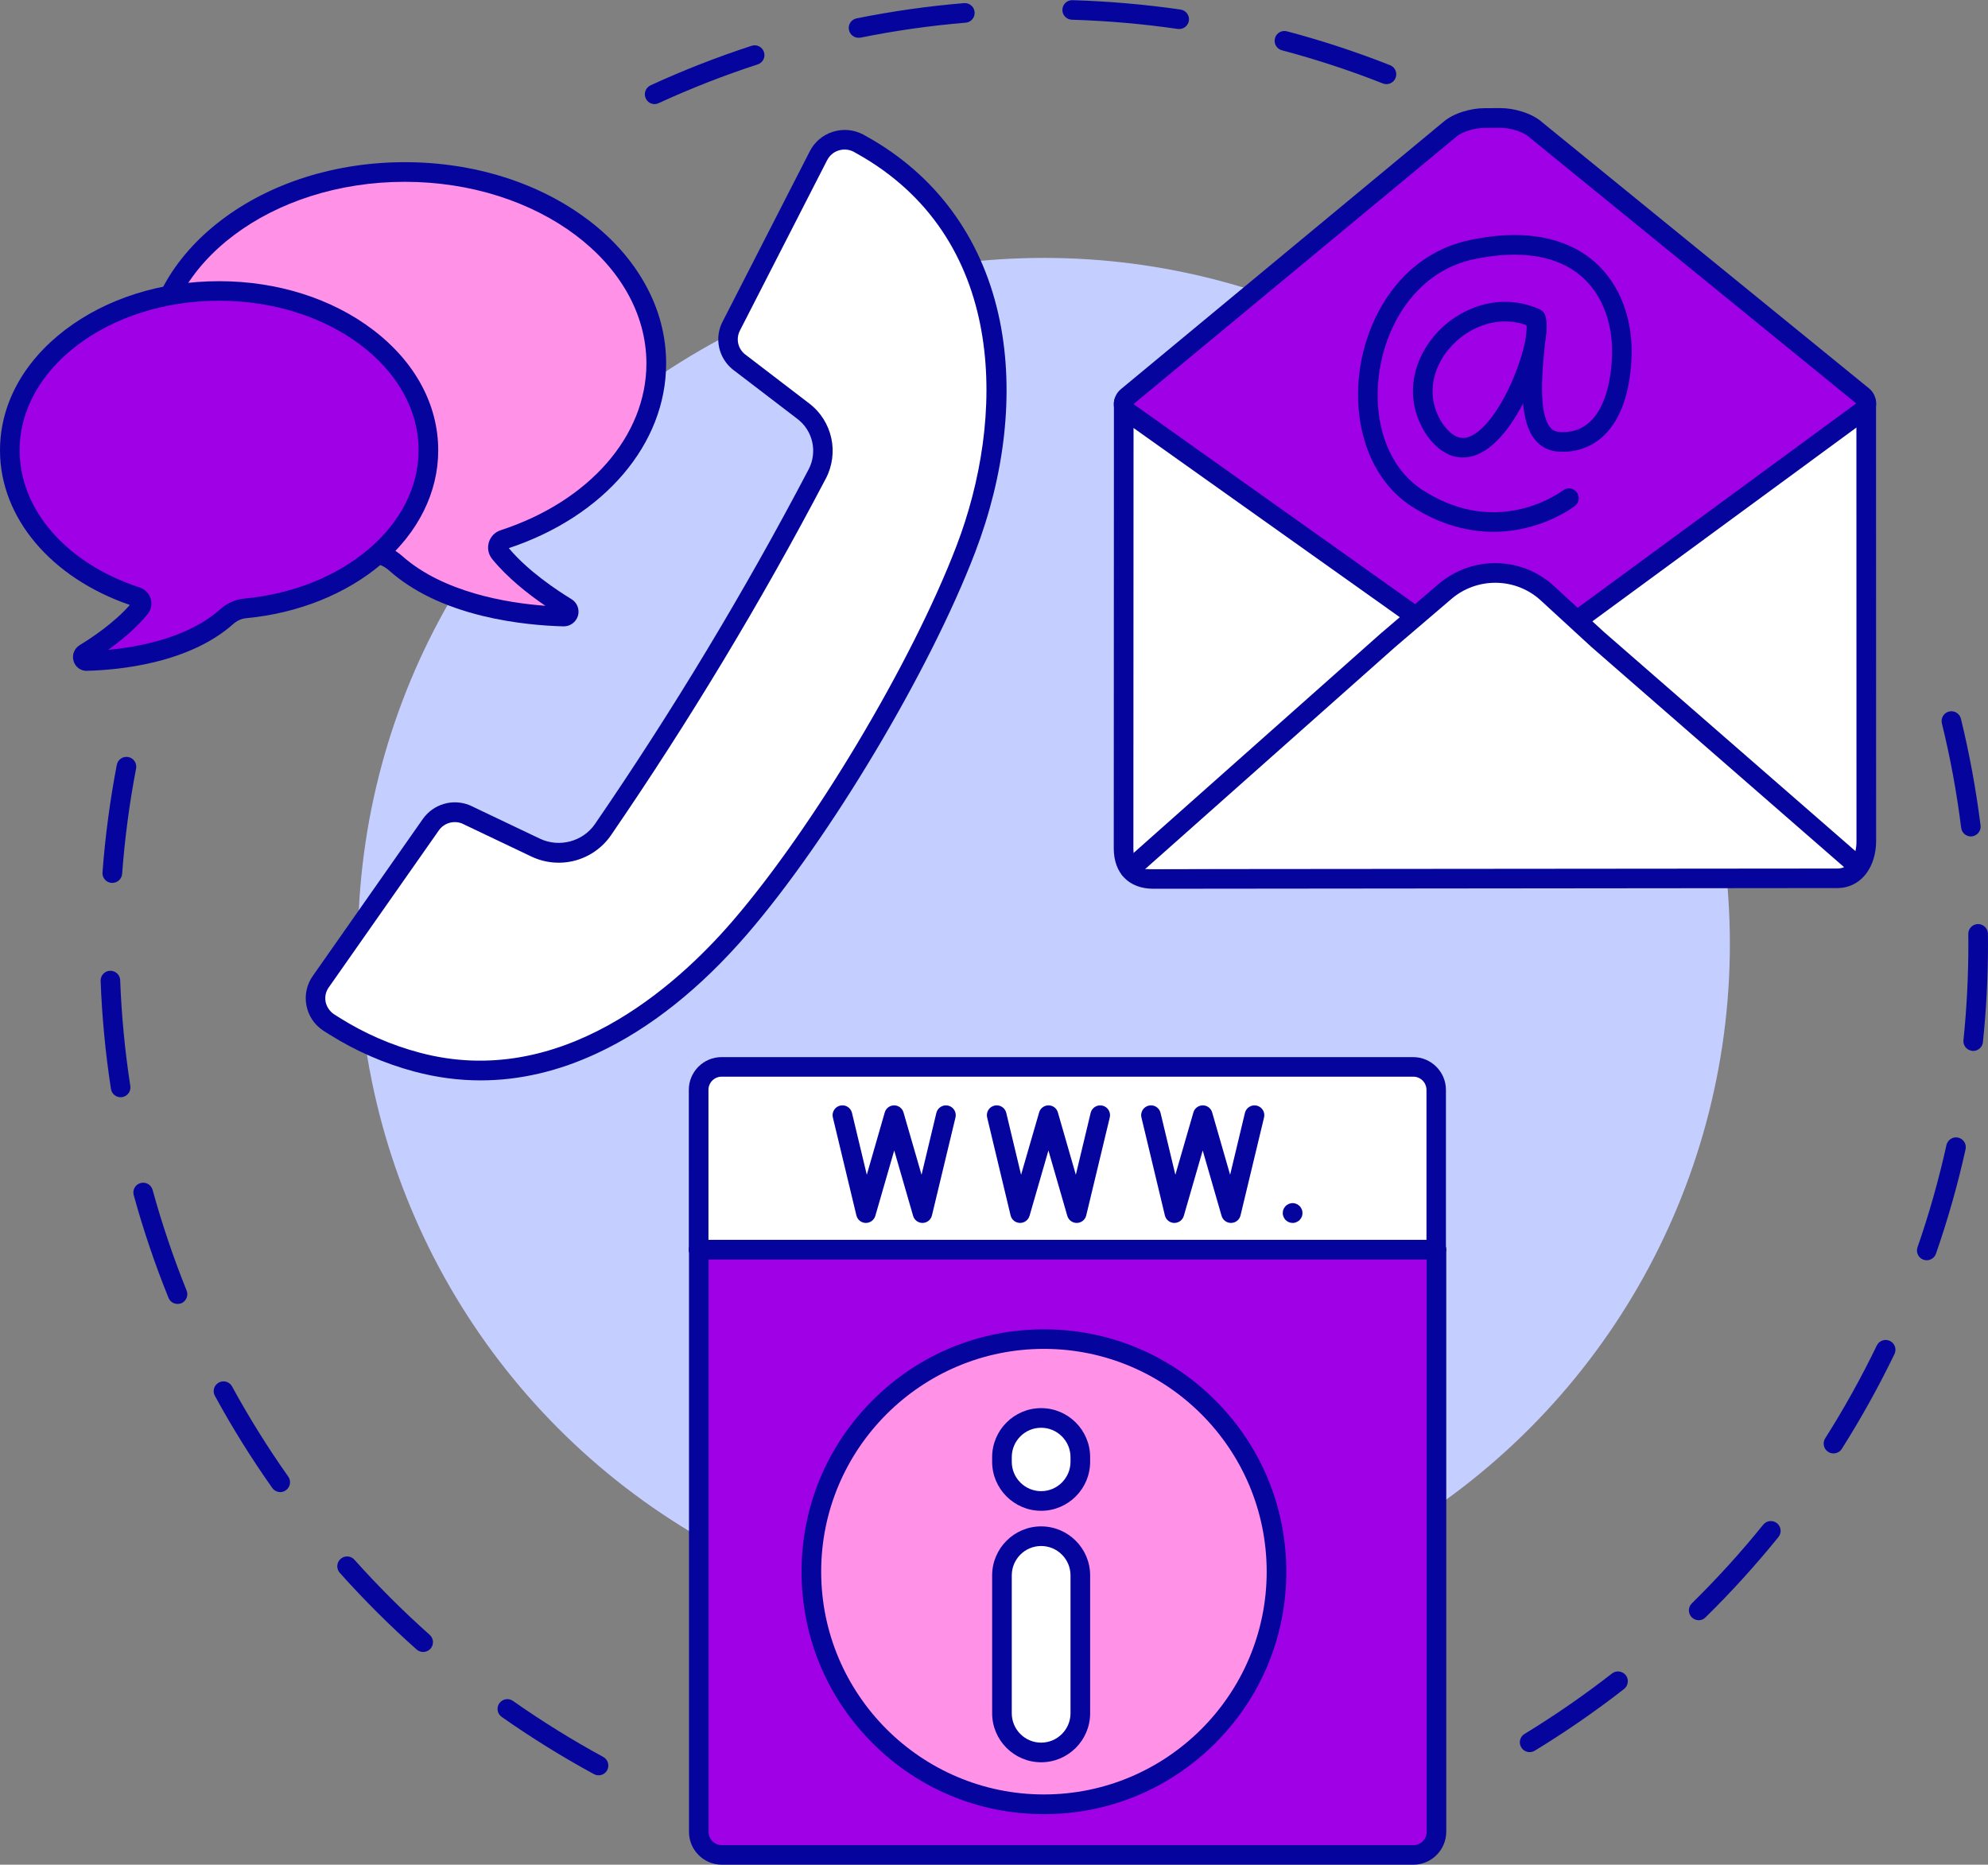 <?xml version="1.0" encoding="UTF-8" standalone="no"?><svg xmlns="http://www.w3.org/2000/svg" xmlns:xlink="http://www.w3.org/1999/xlink" fill="#000000" height="2203" preserveAspectRatio="xMidYMid meet" version="1" viewBox="791.6 898.4 2349.0 2203.0" width="2349" zoomAndPan="magnify"><rect x="791.6" y="898.4" width="2349.0" height="2203.0" fill="#808080" stroke="none"/><g><g><g><g id="change1_2"><path d="M1565.1,1021.4c-4.4,0-8.6-2.5-10.5-6.8c-2.7-5.8-0.1-12.7,5.7-15.4c38.7-17.8,78.9-33.5,119.4-46.7 c6.1-2,12.6,1.3,14.6,7.4s-1.3,12.6-7.4,14.6c-39.7,12.9-79,28.3-116.9,45.7C1568.3,1021,1566.7,1021.4,1565.1,1021.4z M2429.8,997.8c-1.4,0-2.9-0.3-4.2-0.8c-38.8-15.3-79-28.5-119.3-39.2c-6.2-1.6-9.9-8-8.2-14.2c1.6-6.2,8-9.9,14.2-8.2 c41.2,10.9,82.2,24.4,121.8,40c5.9,2.3,8.9,9.1,6.5,15C2438.8,995,2434.4,997.8,2429.8,997.8z M1806,943 c-5.4,0-10.2-3.8-11.3-9.3c-1.3-6.3,2.8-12.4,9.1-13.6c41.7-8.4,84.4-14.5,126.9-18c6.4-0.5,12,4.2,12.5,10.6 c0.5,6.4-4.2,12-10.6,12.5c-41.7,3.5-83.5,9.4-124.3,17.7C1807.5,942.9,1806.7,943,1806,943z M2184.9,932.7 c-0.6,0-1.1,0-1.7-0.1c-41.2-6-83.3-9.6-125.1-10.9c-6.4-0.2-11.4-5.5-11.2-11.9c0.2-6.4,5.6-11.4,11.9-11.2 c42.7,1.3,85.7,5,127.8,11.1c6.3,0.9,10.7,6.8,9.8,13.1C2195.5,928.6,2190.6,932.7,2184.9,932.7z" fill="#05059e"/></g><g id="change1_5"><path d="M1498.9,2995.8c-1.9,0-3.8-0.5-5.5-1.4c-37.4-20.3-74.1-43.1-109-67.6c-5.2-3.7-6.5-10.9-2.8-16.1 c3.7-5.2,10.9-6.5,16.1-2.8c34.2,24,70.1,46.3,106.7,66.2c5.6,3.1,7.7,10.1,4.6,15.7C1507,2993.6,1503,2995.8,1498.9,2995.8z M1291.6,2850.1c-2.7,0-5.5-1-7.7-2.9c-31.8-28.3-62.4-58.8-90.8-90.6c-4.3-4.8-3.9-12.1,0.9-16.4c4.8-4.3,12.1-3.9,16.4,0.9 c27.8,31.1,57.7,61,88.9,88.7c4.8,4.3,5.2,11.6,1,16.4C1298,2848.8,1294.8,2850.1,1291.6,2850.1z M1122.8,2661.2 c-3.6,0-7.2-1.7-9.5-4.9c-24.6-34.8-47.4-71.4-67.8-108.8c-3.1-5.6-1-12.6,4.6-15.7c5.6-3.1,12.7-1,15.7,4.6 c20,36.6,42.3,72.4,66.4,106.5c3.7,5.2,2.4,12.5-2.8,16.1C1127.4,2660.5,1125.1,2661.2,1122.8,2661.2z M1001.4,2438.9 c-4.6,0-8.9-2.7-10.7-7.2c-16-39.5-29.8-80.3-41.1-121.4c-1.7-6.2,1.9-12.5,8.1-14.2c6.2-1.7,12.5,1.9,14.2,8.1 c11.1,40.2,24.6,80.2,40.2,118.9c2.4,5.9-0.5,12.7-6.4,15.1C1004.3,2438.6,1002.8,2438.9,1001.4,2438.9z M934.1,2194.7 c-5.6,0-10.5-4.1-11.4-9.8c-6.5-42-10.6-84.9-12.2-127.6c-0.2-6.4,4.7-11.8,11.1-12c6.4-0.2,11.8,4.7,12,11.1 c1.6,41.8,5.6,83.9,12,125c1,6.3-3.4,12.2-9.7,13.2C935.3,2194.7,934.7,2194.7,934.1,2194.7z M924.3,1941.5c-0.3,0-0.6,0-0.9,0 c-6.4-0.5-11.2-6-10.7-12.4c3.2-42.6,8.9-85.4,16.9-127.1c1.2-6.3,7.3-10.4,13.6-9.2s10.4,7.3,9.2,13.6 c-7.9,40.9-13.4,82.8-16.5,124.5C935.4,1936.9,930.3,1941.5,924.3,1941.5z" fill="#05059e"/></g><g id="change1_19"><path d="M2599,2968.4c-3.9,0-7.7-2-9.9-5.6c-3.3-5.5-1.6-12.6,3.9-15.9c35.6-21.7,70.3-45.7,103.3-71.4 c5-3.9,12.3-3,16.3,2c3.9,5,3,12.3-2,16.3c-33.6,26.2-69.1,50.7-105.5,72.9C2603.1,2967.8,2601,2968.4,2599,2968.4z M2798.8,2812.6c-3,0-6-1.2-8.3-3.5c-4.5-4.6-4.4-11.9,0.1-16.4c29.8-29.3,58.2-60.5,84.4-93c4-5,11.3-5.7,16.3-1.7 c5,4,5.7,11.3,1.7,16.3c-26.8,33.1-55.8,65.1-86.2,94.9C2804.6,2811.5,2801.7,2812.6,2798.8,2812.6z M2958,2615.5 c-2.1,0-4.3-0.6-6.2-1.8c-5.4-3.4-7-10.6-3.6-16c22.4-35.3,42.9-72.2,61-109.7c2.8-5.8,9.7-8.2,15.5-5.4 c5.8,2.8,8.2,9.7,5.4,15.5c-18.5,38.3-39.5,76.1-62.3,112.1C2965.6,2613.6,2961.9,2615.5,2958,2615.5z M3068.2,2387.3 c-1.3,0-2.5-0.2-3.8-0.6c-6-2.1-9.2-8.7-7.1-14.7c13.7-39.4,25.2-80.1,34.2-120.8c1.4-6.2,7.6-10.2,13.8-8.8 c6.2,1.4,10.2,7.6,8.8,13.8c-9.2,41.6-21,83.2-35,123.4C3077.5,2384.3,3073,2387.3,3068.2,2387.3z M3123.1,2140 c-0.4,0-0.8,0-1.2-0.1c-6.4-0.7-11-6.3-10.3-12.7c3.9-37.5,5.8-75.7,5.8-113.6c0-3.9,0-7.9-0.1-11.8 c-0.1-6.4,5.1-11.6,11.5-11.7c0,0,0.1,0,0.1,0c6.3,0,11.5,5.1,11.6,11.5c0,4,0.1,8,0.1,12.1c0,38.7-2,77.7-6,116 C3134,2135.5,3129,2140,3123.1,2140z M3120.4,1886.6c-5.8,0-10.7-4.3-11.5-10.1c-5.2-41.5-12.8-83-22.8-123.5 c-1.5-6.2,2.3-12.5,8.5-14c6.2-1.5,12.5,2.3,14,8.5c10.1,41.3,17.9,83.8,23.2,126.1c0.8,6.3-3.7,12.1-10.1,12.9 C3121.4,1886.6,3120.9,1886.6,3120.4,1886.6z" fill="#05059e"/></g><g id="change2_1"><circle cx="2025.1" cy="2013.6" fill="#c5cfff" r="810.5"/></g></g><g><g><g><g><g id="change3_5"><path d="M2996.6,1374.1l0.1,518c0,23.2-12.1,43.9-34.3,43.9l-808,0.7c-22.2,0-35.3-13-35.3-36.2l0.2-526.5 L2996.6,1374.1L2996.6,1374.1z" fill="#ffffff"/></g><g id="change1_10"><path d="M2154.4,1948.4c-28.9,0-46.8-18.3-46.8-47.8l0.2-526.5c0-6.4,5.2-11.6,11.6-11.6c0,0,0,0,0,0 c6.4,0,11.6,5.2,11.6,11.6l-0.2,526.5c0,16.6,7.8,24.6,23.7,24.6c0,0,0,0,0,0l808-0.7c6.7,0,12.1-2.8,16.1-8.4 c4.3-6,6.7-14.5,6.6-23.9l-0.1-518.1c0-6.4,5.2-11.6,11.6-11.6c6.4,0,11.6,5.2,11.6,11.6l0.1,518c0,14.2-3.9,27.5-11,37.4 c-8.4,11.7-20.8,18.1-34.9,18.1L2154.4,1948.4C2154.4,1948.4,2154.4,1948.4,2154.4,1948.4z" fill="#05059e"/></g></g><g><g id="change4_3"><path d="M2464.2,1626.7l-341.9-242.9c-4.6-4.8-4.2-12.6,1-16.8l380.1-315c10.1-9.2,28.5-14.3,41.9-14.3l19.2-0.1 c13.5,0,32,5.2,42.2,14.5l385.8,314c5.1,4.2,5.6,12,0.9,16.8l-338.5,248.4L2464.2,1626.7z" fill="#9f00e5"/></g><g id="change1_17"><path d="M2654.9,1643c-3.6,0-7.1-1.6-9.3-4.7c-3.8-5.2-2.7-12.4,2.5-16.2l336.8-247.1l-385.4-313.7 c-0.2-0.2-0.4-0.3-0.6-0.5c-7.8-7.2-23.5-11.4-34.3-11.4c0,0,0,0,0,0l-19.2,0.1c-10.7,0-26.4,4.2-34.1,11.3 c-0.1,0.1-0.3,0.2-0.4,0.4L2131,1375.8l340,241.5c5.2,3.7,6.4,10.9,2.7,16.1c-3.7,5.2-10.9,6.4-16.1,2.7l-341.9-242.9 c-0.6-0.4-1.1-0.9-1.6-1.4c-4.4-4.6-6.8-10.9-6.4-17.3s3.5-12.4,8.4-16.4l379.9-314.8c13.1-11.8,34.8-17.1,49.5-17.1l19.2-0.1 c14.9,0,36.7,5.4,49.8,17.3l385.5,313.8c5,4.1,8,10.1,8.4,16.5c0.4,6.4-2,12.7-6.5,17.3c-0.5,0.5-0.9,0.9-1.5,1.3 l-338.5,248.4C2659.7,1642.2,2657.3,1643,2654.9,1643z" fill="#05059e"/></g></g></g><g><g id="change3_6"><path d="M2126.8,1925.3l305.2-271l66.9-57.2c16.5-14.1,37.6-21.9,59.3-21.9l0,0c22.9,0,44.9,8.6,61.8,24.1 l59.1,54.3l303.8,264.7L2126.8,1925.3z" fill="#ffffff"/></g><g id="change1_12"><path d="M2126.8,1936.9c-3.2,0-6.4-1.3-8.7-3.9c-4.2-4.8-3.8-12.1,1-16.3l305.2-271c0.1,0,0.1-0.1,0.2-0.1 l66.9-57.2c18.6-15.9,42.4-24.7,66.9-24.7c25.9,0,50.6,9.6,69.6,27.2l59,54.2l303.7,264.6c4.8,4.2,5.3,11.5,1.1,16.3 c-4.2,4.8-11.5,5.3-16.3,1.1l-303.8-264.7c-0.1-0.1-0.2-0.1-0.2-0.2l-59.1-54.3c-14.7-13.6-33.9-21-53.9-21 c-19,0-37.4,6.8-51.8,19.1l-66.8,57.1l-305.2,271C2132.3,1935.9,2129.5,1936.9,2126.8,1936.9z" fill="#05059e"/></g></g></g><g><g id="change1_21"><path d="M2520,1438.9c-12.5,0-27.4-5.7-41.8-25.2c-0.1-0.1-0.2-0.2-0.2-0.3c-13-19-18.7-40.5-16.4-62.4 c2.1-19.7,10.5-38.8,24.2-55.3c14.6-17.4,34.4-30.4,55.7-36.6c23.6-6.8,47.7-5.1,69.7,4.9c2.9,1.3,5.1,3.7,6.1,6.7 c6.3,18-4.6,55.9-15.9,82.8c-7.8,18.6-29.2,63.6-59.2,79.5C2536.6,1436.1,2528.9,1438.9,2520,1438.9z M2497,1400.1 c14.5,19.6,26,17,34.3,12.6c16.3-8.6,34.5-34,48.7-68c11.6-27.8,16.3-51.2,16.1-61.8c-36.4-13.5-72.3,3.7-92.5,27.8 C2485.5,1332.2,2474.3,1367,2497,1400.1z" fill="#05059e"/></g><g id="change1_15"><path d="M2556.3,1526.7c-27.8,0-61.2-7.1-96.7-30c-25.5-16.5-44.4-42.3-54.7-74.6c-9.5-29.9-11.2-63.3-4.9-96.8 c11-58.8,50.9-127.5,129.7-143.6c77.7-16,122.2,5.2,145.8,25.8c30.9,26.9,46.8,70,43.7,118.2c-2.7,42-14.7,72.3-35.6,90.1 c-14.5,12.3-32.6,17.8-52.4,16c-10.3-1-19.3-5.8-25.8-13.8c-20.6-25.1-15.1-78.4-11.5-113.7c0.7-7.2,1.6-16,1.7-20 c-0.9-1.7-1.4-3.6-1.4-5.7c0.1-6.3,5.3-11.4,11.6-11.4c0.1,0,0.1,0,0.2,0c3.4,0.1,6.7,1.6,9,4.2c5,5.6,4.3,12.5,1.9,35.3 c-2.8,27.6-8.1,78.9,6.4,96.6c2.7,3.3,5.9,5,10.1,5.4c9.3,0.9,23-0.2,35.2-10.5c15.7-13.4,25.2-38.9,27.5-73.9 c2.7-41-10.4-77.2-35.8-99.3c-28.2-24.6-71.8-31.7-125.9-20.6c-67.5,13.9-101.9,73.8-111.6,125.2 c-11.8,62.7,7.7,120.6,49.5,147.6c37.6,24.3,76.9,31.9,116.6,22.5c30.1-7.1,49.3-21.8,49.5-21.9c5.1-3.9,12.3-3,16.2,2.1 c3.9,5,3,12.3-2,16.2c-0.9,0.7-22.7,17.5-57.3,25.9C2584.2,1524.7,2571,1526.7,2556.3,1526.7z M2605.4,1290.3 C2605.5,1290.3,2605.5,1290.3,2605.4,1290.3C2605.5,1290.3,2605.5,1290.3,2605.4,1290.3z M2605.4,1290.3 C2605.4,1290.3,2605.4,1290.3,2605.4,1290.3C2605.4,1290.3,2605.4,1290.3,2605.4,1290.3z M2605.4,1290.3 C2605.4,1290.3,2605.4,1290.3,2605.4,1290.3C2605.4,1290.3,2605.4,1290.3,2605.4,1290.3z M2605.4,1290.3 C2605.4,1290.3,2605.4,1290.3,2605.4,1290.3C2605.4,1290.3,2605.4,1290.3,2605.4,1290.3z M2605.4,1290.3 C2605.4,1290.3,2605.4,1290.3,2605.4,1290.3C2605.4,1290.3,2605.4,1290.3,2605.4,1290.3z M2605.4,1290.3 C2605.4,1290.3,2605.4,1290.3,2605.4,1290.3C2605.4,1290.3,2605.4,1290.3,2605.4,1290.3z M2605.3,1290.3 C2605.3,1290.3,2605.3,1290.3,2605.3,1290.3C2605.3,1290.3,2605.3,1290.3,2605.3,1290.3z M2605.3,1290.3 C2605.3,1290.3,2605.3,1290.3,2605.3,1290.3C2605.3,1290.3,2605.3,1290.3,2605.3,1290.3z M2605.3,1290.3 C2605.3,1290.3,2605.3,1290.3,2605.3,1290.3C2605.3,1290.3,2605.3,1290.3,2605.3,1290.3z M2605.3,1290.3 C2605.3,1290.3,2605.3,1290.3,2605.3,1290.3C2605.3,1290.3,2605.3,1290.3,2605.3,1290.3z M2605.3,1290.3 C2605.3,1290.3,2605.3,1290.3,2605.3,1290.3C2605.3,1290.3,2605.3,1290.3,2605.3,1290.3z M2605.2,1290.3L2605.2,1290.3 L2605.2,1290.3z" fill="#05059e"/></g></g></g><g><g><g><g id="change3_1"><path d="M2488.7,2374.8V2186c0-15-12.1-27.1-27.1-27.1h-817.2c-15,0-27.1,12.2-27.1,27.1v188.8H2488.7z" fill="#ffffff"/></g><g id="change1_3"><path d="M2488.7,2386.4c-6.4,0-11.6-5.2-11.6-11.6V2186c0-8.6-7-15.6-15.6-15.6h-817.2c-8.6,0-15.6,7-15.6,15.6 v188.8c0,6.4-5.2,11.6-11.6,11.6s-11.6-5.2-11.6-11.6V2186c0-21.4,17.4-38.7,38.7-38.7h817.2c21.3,0,38.7,17.4,38.7,38.7v188.8 C2500.3,2381.2,2495.1,2386.4,2488.7,2386.4z" fill="#05059e"/></g></g><g><g id="change4_2"><path d="M1617.3,2374.8v687.9c0,15,12.1,27.1,27.1,27.1h817.2c15,0,27.1-12.1,27.1-27.1v-687.9H1617.3z" fill="#9f00e5"/></g><g id="change1_16"><path d="M2461.6,3101.4h-817.2c-21.3,0-38.7-17.4-38.7-38.7v-687.9c0-6.4,5.2-11.6,11.6-11.6s11.6,5.2,11.6,11.6 v687.9c0,8.6,7,15.6,15.6,15.6h817.2c8.6,0,15.6-7,15.6-15.6v-687.9c0-6.4,5.2-11.6,11.6-11.6s11.6,5.2,11.6,11.6v687.9 C2500.3,3084,2483,3101.4,2461.6,3101.4z" fill="#05059e"/></g></g><g id="change1_11"><path d="M2488.7,2386.4h-871.5c-6.4,0-11.6-5.2-11.6-11.6s5.2-11.6,11.6-11.6h871.5c6.4,0,11.6,5.2,11.6,11.6 S2495.1,2386.4,2488.7,2386.4z" fill="#05059e"/></g><g><g id="change1_7"><path d="M1881.6,2343.2c-5.1,0-9.7-3.4-11.1-8.4l-22.3-77.2l-22.3,77.2c-1.5,5.1-6.2,8.5-11.4,8.4 c-5.3-0.1-9.8-3.8-11-8.9l-27.8-115.7c-1.5-6.2,2.3-12.5,8.6-14c6.2-1.5,12.5,2.3,14,8.6l17.5,73.1l21.2-73.6 c1.4-5,6-8.4,11.1-8.4s9.7,3.4,11.1,8.4l21.3,73.6l17.5-73.1c1.5-6.2,7.7-10,14-8.6c6.2,1.5,10.1,7.7,8.6,14l-27.8,115.7 c-1.2,5.1-5.7,8.8-11,8.9C1881.8,2343.2,1881.7,2343.2,1881.6,2343.2z" fill="#05059e"/></g><g id="change1_4"><path d="M2063.8,2343.2c-5.1,0-9.7-3.4-11.1-8.4l-22.3-77.2l-22.3,77.2c-1.5,5.1-6.2,8.5-11.4,8.4 c-5.3-0.1-9.8-3.8-11-8.9l-27.7-115.7c-1.5-6.2,2.3-12.5,8.6-14c6.2-1.5,12.5,2.3,14,8.6l17.5,73.1l21.3-73.6 c1.4-5,6-8.4,11.1-8.4c0,0,0,0,0,0c5.2,0,9.7,3.4,11.1,8.4l21.2,73.6l17.5-73.1c1.5-6.2,7.7-10,14-8.6 c6.2,1.5,10.1,7.7,8.6,14l-27.8,115.7c-1.2,5.1-5.7,8.8-11,8.9C2064,2343.2,2063.9,2343.2,2063.8,2343.2z" fill="#05059e"/></g><g id="change1_8"><path d="M2246.1,2343.2c-5.1,0-9.7-3.4-11.1-8.4l-22.3-77.2l-22.3,77.2c-1.5,5.1-6.1,8.5-11.4,8.4 c-5.3-0.1-9.8-3.8-11-8.9l-27.7-115.7c-1.5-6.2,2.3-12.5,8.6-14c6.2-1.5,12.5,2.3,14,8.6l17.5,73.1l21.3-73.6 c1.4-5,6-8.4,11.1-8.4l0,0c5.2,0,9.7,3.4,11.1,8.4l21.2,73.6l17.5-73.1c1.5-6.2,7.7-10,14-8.6c6.2,1.5,10.1,7.7,8.6,14 l-27.8,115.7c-1.2,5.1-5.7,8.8-11,8.9C2246.3,2343.2,2246.2,2343.2,2246.1,2343.2z" fill="#05059e"/></g><g id="change1_1"><path d="M2319,2343.2c-0.8,0-1.5-0.1-2.3-0.2c-0.7-0.2-1.5-0.4-2.2-0.7c-0.7-0.3-1.4-0.6-2-1.1 c-0.6-0.4-1.2-0.9-1.8-1.4c-0.5-0.5-1-1.1-1.4-1.8c-0.4-0.6-0.8-1.3-1.1-2s-0.5-1.4-0.7-2.2c-0.2-0.8-0.2-1.5-0.2-2.3 c0-0.8,0.1-1.5,0.2-2.3c0.1-0.7,0.4-1.5,0.7-2.2c0.3-0.7,0.6-1.4,1.1-2c0.4-0.6,0.9-1.2,1.4-1.8c0.5-0.5,1.1-1,1.8-1.4 c0.6-0.4,1.3-0.8,2-1.1c0.7-0.3,1.4-0.5,2.2-0.7c1.5-0.3,3-0.3,4.5,0c0.7,0.2,1.5,0.4,2.2,0.7s1.4,0.6,2,1.1s1.2,0.9,1.8,1.4 c0.5,0.5,1,1.1,1.4,1.8c0.4,0.6,0.8,1.3,1.1,2s0.5,1.4,0.7,2.2c0.1,0.8,0.2,1.5,0.2,2.3c0,0.8-0.1,1.5-0.2,2.3 c-0.1,0.7-0.4,1.5-0.7,2.2c-0.3,0.7-0.6,1.4-1.1,2c-0.4,0.6-0.9,1.2-1.4,1.8c-0.5,0.5-1.1,1-1.8,1.4c-0.6,0.4-1.3,0.8-2,1.1 s-1.4,0.5-2.2,0.7C2320.5,2343.2,2319.8,2343.2,2319,2343.2z" fill="#05059e"/></g></g></g><g><g id="change5_2"><circle cx="2025.1" cy="2755.3" fill="#ff92e7" r="274.8"/></g><g id="change1_18"><path d="M2025.1,3041.7c-76.5,0-148.4-29.8-202.5-83.9s-83.9-126-83.9-202.5s29.8-148.4,83.9-202.5 s126-83.9,202.5-83.9c76.5,0,148.4,29.8,202.5,83.9c54.1,54.1,83.9,126,83.9,202.5s-29.8,148.4-83.9,202.5 C2173.5,3011.9,2101.6,3041.7,2025.1,3041.7z M2025.1,2492c-145.1,0-263.2,118.1-263.2,263.2s118.1,263.2,263.2,263.2 c145.1,0,263.2-118.1,263.2-263.2S2170.3,2492,2025.1,2492z" fill="#05059e"/></g></g><g><g><g id="change3_2"><path d="M2021.8,2713.3c-25.6,0-46.3,20.7-46.3,46.3v162.9c0,25.6,20.7,46.3,46.3,46.3c25.6,0,46.3-20.7,46.3-46.3 v-162.9C2068.1,2734,2047.4,2713.3,2021.8,2713.3z" fill="#ffffff"/></g><g id="change1_20"><path d="M2021.8,2980.4c-31.9,0-57.9-26-57.9-57.9v-162.9c0-31.9,26-57.9,57.9-57.9c31.9,0,57.9,26,57.9,57.9 v162.9C2079.7,2954.4,2053.7,2980.4,2021.8,2980.4z M2021.8,2724.9c-19.2,0-34.7,15.6-34.7,34.7v162.9 c0,19.2,15.6,34.7,34.7,34.7s34.7-15.6,34.7-34.7v-162.9C2056.5,2740.4,2040.9,2724.9,2021.8,2724.9z" fill="#05059e"/></g></g><g><g id="change3_3"><path d="M2021.8,2573.6c-25.6,0-46.3,20.7-46.3,46.3v5.5c0,25.6,20.7,46.3,46.3,46.3c25.6,0,46.3-20.7,46.3-46.3 v-5.5C2068.1,2594.3,2047.4,2573.6,2021.8,2573.6z" fill="#ffffff"/></g><g id="change1_6"><path d="M2021.8,2683.3c-31.9,0-57.9-26-57.9-57.9v-5.5c0-31.9,26-57.9,57.9-57.9c31.9,0,57.9,26,57.9,57.9v5.5 C2079.7,2657.3,2053.7,2683.3,2021.8,2683.3z M2021.8,2585.2c-19.2,0-34.7,15.6-34.7,34.7v5.5c0,19.2,15.6,34.7,34.7,34.7 s34.7-15.6,34.7-34.7v-5.5C2056.5,2600.8,2040.9,2585.2,2021.8,2585.2z" fill="#05059e"/></g></g></g></g><g><g><g id="change3_4"><path d="M1342.1,1860.4l82.5,39.3c28.2,13.5,62.1,4.4,79.7-21.3l0.2-0.3c92.4-134.6,176.7-274.6,252.5-419.1 c0.1-0.1,0.1-0.2,0.2-0.3c13.5-25.5,6.7-57-16.3-74.6l-76.5-58.5c-12.3-10.2-15.9-27.4-8.8-41.6l103.1-201.5 c8.6-17.3,30-24.2,47.3-15.2l0,0c3.9,2.1,7.8,4.3,11.6,6.6c163,96.6,183,295.8,115.4,472.8c-54.2,141.9-172.4,337.7-267.1,447.4 c-99.8,115.7-233.9,198.3-381.4,158.9c-33.7-9-66.4-23.1-97.2-42.3l-7.3-4.6c-16.2-10.8-20.2-32.7-8.9-48.5l130-185.5 C1310.3,1859.5,1327.3,1854.6,1342.1,1860.4z" fill="#ffffff"/></g><g id="change1_9"><path d="M1359.4,2174.8c-26.1,0-52.2-3.5-78.1-10.4c-35.4-9.5-69.1-24.1-100.3-43.7l-7.3-4.6 c-0.1-0.1-0.2-0.1-0.3-0.2c-10.5-7-17.5-17.6-19.8-30c-2.2-12.3,0.5-24.6,7.8-34.8l130-185.4c0,0,0-0.1,0.1-0.1 c12.4-17.3,34.9-23.9,54.8-16c0.2,0.1,0.5,0.2,0.7,0.3l82.5,39.3c22.9,10.9,50.9,3.5,65.2-17.4l0.2-0.3 c91.8-133.8,176.5-274.4,251.8-417.9l0.2-0.3c10.9-20.7,5.4-45.9-13.1-60l-76.5-58.5c-0.1-0.1-0.2-0.2-0.4-0.3 c-16.4-13.7-21.3-36.5-11.8-55.6c0,0,0-0.1,0.1-0.1l103.1-201.4c5.6-11.1,15.2-19.4,27.1-23.2c12-3.9,24.7-2.8,35.9,3 c0.1,0,0.1,0.1,0.2,0.1c4,2.2,8.1,4.5,12,6.8c79.1,46.9,130.8,120.9,149.6,213.9c8.5,42.3,10.1,87.8,4.8,135.2 c-5.1,45.7-16.6,92-34.1,137.8c-53.4,139.7-171.6,337.7-269.1,450.8c-55.5,64.3-114.9,111.6-176.6,140.5 C1451.9,2164,1405.6,2174.8,1359.4,2174.8z M1186.2,2096.6l7.1,4.5c29.2,18.3,60.9,32.1,94,40.9 c166.7,44.6,303.2-78.1,369.7-155.2c96.1-111.4,212.5-306.4,265-444c56.5-147.9,61.4-356.8-110.5-458.7 c-3.7-2.2-7.4-4.3-11.2-6.4c-5.6-2.9-11.9-3.4-17.9-1.5c-5.9,1.9-10.7,6-13.5,11.6c0,0,0,0.1-0.1,0.1l-103.1,201.4 c-4.6,9.4-2.3,20.5,5.7,27.3l76.3,58.4c27.5,21,35.7,58.5,19.5,89.2l-0.2,0.3c-75.7,144.3-160.9,285.7-253.2,420.3l-0.2,0.3 c-10.1,14.7-25.1,25.3-42.4,30c-17.3,4.6-35.7,2.9-51.8-4.8l-82.1-39.1c-9.8-3.7-20.9-0.5-27,8l-130,185.4c0,0,0,0.1-0.1,0.1 c-3.6,5-5,11.1-3.9,17.2C1177.6,2087.9,1181.1,2093.2,1186.2,2096.6z" fill="#05059e"/></g></g><g><g><g id="change5_1"><path d="M972.9,1327.8c0-124.9,133-226.2,297-226.2s297,101.3,297,226.2c0,93.3-74.2,173.4-180.2,208 c-6.6,2.1-9,10.4-4.7,15.7c23.3,28.6,57.5,51.9,78.5,64.6c5,3.1,2.8,10.9-3.1,10.7c-42.8-1.2-138.6-9.9-198.3-62.9 c-7.3-6.5-16.4-10.9-26.1-11.8C1086.5,1538.4,972.9,1443.2,972.9,1327.8z" fill="#ff92e7"/></g><g id="change1_14"><path d="M1457.7,1638.4c-0.2,0-0.3,0-0.5,0c-22.9-0.6-58-3.3-95.2-12.3c-45.9-11.2-83.1-29.2-110.4-53.5 c-5.8-5.2-12.6-8.2-19.5-8.9c-73.7-6.9-141.8-34.2-191.6-76.8c-51.1-43.6-79.2-100.2-79.2-159.1c0-32.5,8.3-64,24.8-93.7 c15.7-28.3,38.2-53.7,66.8-75.5c58.1-44.2,135.2-68.6,217.1-68.6s158.9,24.4,217.1,68.6c28.6,21.7,51,47.1,66.8,75.5 c16.5,29.6,24.8,61.1,24.8,93.7c0,95.1-72.9,180.6-185.9,218.2c22.7,27,56,49.2,74,60.2c6.8,4.2,9.9,12.1,7.7,19.8 C1472.1,1633.5,1465.4,1638.4,1457.7,1638.4z M1269.9,1113.2c-157.4,0-285.5,96.3-285.5,214.6c0,108,107.4,199.5,249.8,212.9 c11.9,1.1,23.2,6.2,32.7,14.6c48.4,43,123.7,55.4,169.1,58.8c-21-14.3-44.9-33.2-62.9-55.3c-4.5-5.5-5.9-12.8-3.9-19.6 c2-6.8,7.2-12.2,14-14.4c104.6-34.1,172.2-111.4,172.2-197C1555.3,1209.5,1427.3,1113.2,1269.9,1113.2z" fill="#05059e"/></g></g><g><g id="change4_1"><path d="M1297.8,1430.4c0-104-110.7-188.3-247.3-188.3s-247.3,84.3-247.3,188.3c0,77.7,61.8,144.4,150,173.1 c5.5,1.8,7.5,8.6,3.9,13.1c-19.4,23.8-47.9,43.2-65.4,53.8c-4.2,2.6-2.3,9,2.6,8.9c35.6-1,115.4-8.3,165.1-52.3 c6.1-5.4,13.6-9,21.7-9.8C1203.2,1605.8,1297.8,1526.6,1297.8,1430.4z" fill="#9f00e5"/></g><g id="change1_13"><path d="M894.1,1691c-7.3,0-13.6-4.7-15.6-11.7c-2.1-7.2,0.8-14.7,7.2-18.7c14.5-8.8,40.7-26.3,59.3-47.5 c-93.4-32.1-153.4-103.3-153.4-182.6c0-54,27.3-104.5,77-142.4c48.7-37.1,113.3-57.5,181.9-57.5s133.2,20.4,181.9,57.5 c49.7,37.8,77,88.4,77,142.4c0,49.7-23.7,97.2-66.6,133.9c-41.8,35.7-98.8,58.6-160.6,64.4c-5.3,0.5-10.6,2.9-15.1,6.9 c-23,20.4-54.2,35.5-92.7,44.9c-31.2,7.6-60.6,9.8-79.7,10.3C894.5,1691,894.3,1691,894.1,1691z M1050.5,1253.7 c-130,0-235.7,79.3-235.7,176.7c0,70.4,55.7,134,142,162.1c6.2,2,11,7,12.9,13.3c1.8,6.3,0.5,13.1-3.6,18.1 c-13.5,16.5-30.8,30.9-46.8,42.3c37.9-3.6,94.9-14.6,132.4-47.9c8.2-7.3,18-11.7,28.3-12.7c117.6-11,206.2-86.4,206.2-175.3 C1286.2,1333,1180.5,1253.7,1050.5,1253.7z" fill="#05059e"/></g></g></g></g></g></g></svg>